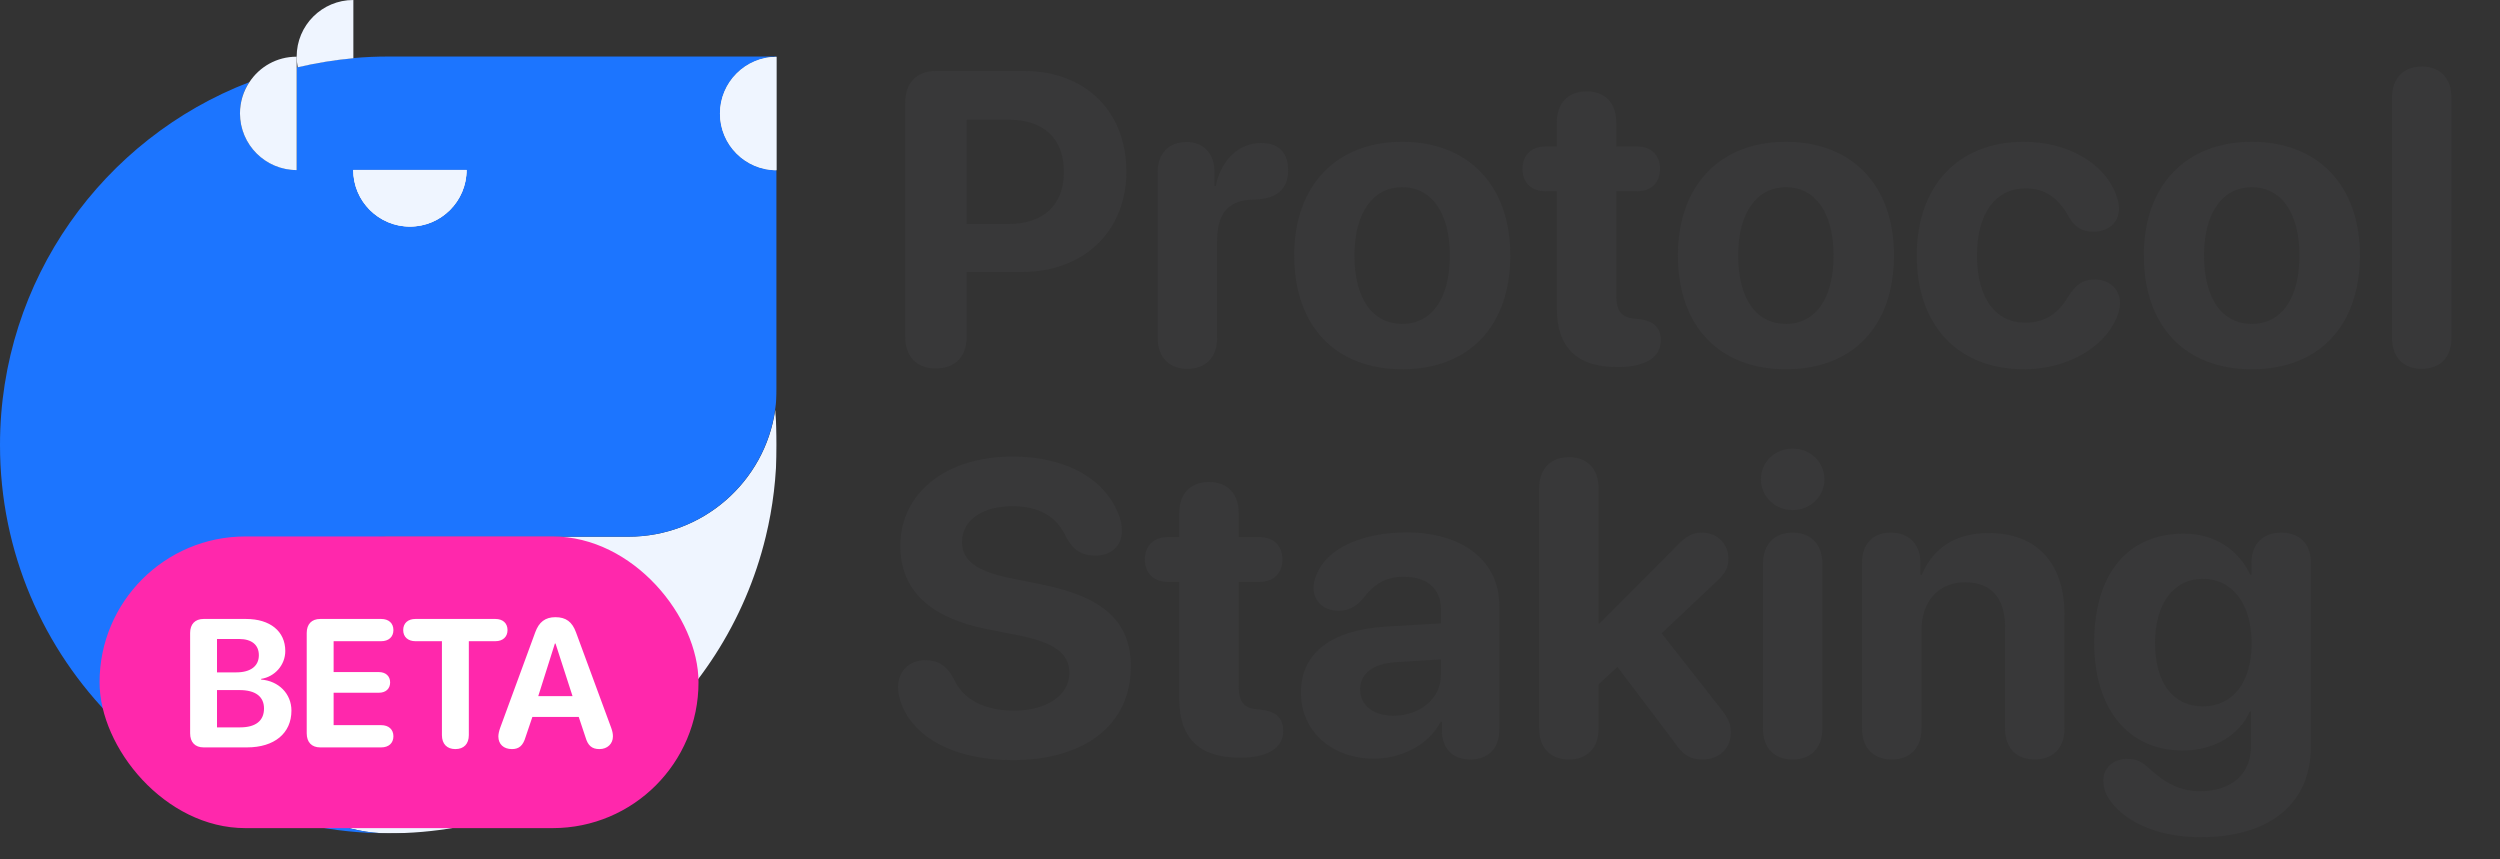 <svg width="96" height="33" viewBox="0 0 96 33" fill="none" xmlns="http://www.w3.org/2000/svg">
<rect x="0" y="0" width="96" height="33" fill="#333333" stroke="none"/>
<g clip-path="url(#clip0_34_933)">
<mask id="mask0_34_933" style="mask-type:luminance" maskUnits="userSpaceOnUse" x="-4" y="-3" width="38" height="38">
<path d="M33.199 -2.094H-3.37V34.094H33.199V-2.094Z" fill="white"/>
</mask>
<g mask="url(#mask0_34_933)">
<path d="M29.823 17.088C29.823 18.299 29.68 19.48 29.405 20.608C27.825 27.145 21.932 32 14.912 32C11.768 32 9.215 29.447 9.215 26.304C9.215 23.184 11.726 20.649 14.84 20.608H24.133C26.996 20.608 29.37 18.496 29.769 15.741C29.805 16.182 29.823 16.635 29.823 17.088Z" fill="#EFF5FF"/>
</g>
<mask id="mask1_34_933" style="mask-type:luminance" maskUnits="userSpaceOnUse" x="-4" y="-3" width="38" height="38">
<path d="M33.199 -2.094H-3.37V34.094H33.199V-2.094Z" fill="white"/>
</mask>
<g mask="url(#mask1_34_933)">
<path d="M17.918 6.525C17.918 7.724 16.945 8.702 15.741 8.702C14.542 8.702 13.563 7.73 13.563 6.525H17.918Z" fill="#EFF5FF"/>
</g>
<mask id="mask2_34_933" style="mask-type:luminance" maskUnits="userSpaceOnUse" x="-4" y="-3" width="38" height="38">
<path d="M33.199 -2.094H-3.37V34.094H33.199V-2.094Z" fill="white"/>
</mask>
<g mask="url(#mask2_34_933)">
<path d="M29.823 2.183V2.171H14.912C14.458 2.171 14.011 2.189 13.569 2.231C12.842 2.296 12.126 2.416 11.434 2.577C11.422 2.583 11.41 2.583 11.392 2.589V6.525C10.194 6.525 9.215 5.553 9.215 4.348C9.215 3.907 9.347 3.495 9.573 3.155C3.972 5.308 0 10.736 0 17.088C0 25.326 6.674 32 14.912 32C11.768 32 9.215 29.447 9.215 26.304C9.215 23.184 11.726 20.649 14.84 20.608C14.864 20.608 14.888 20.608 14.912 20.608C14.935 20.608 14.959 20.608 14.983 20.608H24.127C26.99 20.608 29.364 18.496 29.763 15.741C29.805 15.472 29.823 15.192 29.823 14.912V6.537C28.624 6.537 27.646 5.565 27.646 4.36C27.646 3.161 28.624 2.183 29.823 2.183ZM15.741 8.702C14.542 8.702 13.563 7.73 13.563 6.525H17.918C17.918 7.73 16.945 8.702 15.741 8.702Z" fill="#1C75FF"/>
</g>
<mask id="mask3_34_933" style="mask-type:luminance" maskUnits="userSpaceOnUse" x="-4" y="-3" width="38" height="38">
<path d="M33.199 -2.094H-3.37V34.094H33.199V-2.094Z" fill="white"/>
</mask>
<g mask="url(#mask3_34_933)">
<path d="M17.918 6.525C17.918 7.724 16.945 8.702 15.741 8.702C14.542 8.702 13.563 7.73 13.563 6.525H17.918Z" fill="#EFF5FF"/>
</g>
<mask id="mask4_34_933" style="mask-type:luminance" maskUnits="userSpaceOnUse" x="-4" y="-3" width="38" height="38">
<path d="M33.199 -2.094H-3.37V34.094H33.199V-2.094Z" fill="white"/>
</mask>
<g mask="url(#mask4_34_933)">
<path d="M29.823 2.183V6.537C28.624 6.537 27.646 5.565 27.646 4.36C27.646 3.161 28.624 2.183 29.823 2.183Z" fill="#EFF5FF"/>
</g>
<mask id="mask5_34_933" style="mask-type:luminance" maskUnits="userSpaceOnUse" x="-4" y="-3" width="38" height="38">
<path d="M33.199 -2.094H-3.37V34.094H33.199V-2.094Z" fill="white"/>
</mask>
<g mask="url(#mask5_34_933)">
<path d="M29.823 2.183V6.537C28.624 6.537 27.646 5.565 27.646 4.36C27.646 3.161 28.624 2.183 29.823 2.183Z" fill="#EFF5FF"/>
</g>
<mask id="mask6_34_933" style="mask-type:luminance" maskUnits="userSpaceOnUse" x="-4" y="-3" width="38" height="38">
<path d="M33.199 -2.094H-3.37V34.094H33.199V-2.094Z" fill="white"/>
</mask>
<g mask="url(#mask6_34_933)">
<path d="M11.392 2.177V6.531C10.194 6.531 9.215 5.559 9.215 4.354C9.215 3.913 9.347 3.501 9.573 3.161C9.961 2.565 10.629 2.177 11.392 2.177Z" fill="#EFF5FF"/>
</g>
<mask id="mask7_34_933" style="mask-type:luminance" maskUnits="userSpaceOnUse" x="-4" y="-3" width="38" height="38">
<path d="M33.199 -2.094H-3.37V34.094H33.199V-2.094Z" fill="white"/>
</mask>
<g mask="url(#mask7_34_933)">
<path d="M13.569 0V2.237C12.842 2.302 12.126 2.422 11.434 2.583C11.41 2.451 11.392 2.314 11.392 2.177C11.392 0.972 12.365 0 13.569 0Z" fill="#EFF5FF"/>
</g>
<mask id="mask8_34_933" style="mask-type:luminance" maskUnits="userSpaceOnUse" x="-4" y="-3" width="38" height="38">
<path d="M33.199 -2.094H-3.37V34.094H33.199V-2.094Z" fill="white"/>
</mask>
<g mask="url(#mask8_34_933)">
<path d="M17.918 6.525C17.918 7.724 16.945 8.702 15.741 8.702C14.542 8.702 13.563 7.73 13.563 6.525H17.918Z" fill="#EFF5FF"/>
</g>
</g>
<path d="M35.94 14.148C35.198 14.148 34.76 13.695 34.76 12.922V3.953C34.76 3.18 35.198 2.727 35.94 2.727H39.346C41.659 2.727 43.253 4.266 43.253 6.586C43.253 8.898 41.604 10.445 39.229 10.445H37.12V12.922C37.12 13.695 36.682 14.148 35.94 14.148ZM37.12 8.602H38.714C40.065 8.602 40.854 7.883 40.854 6.594C40.854 5.312 40.073 4.594 38.721 4.594H37.12V8.602ZM45.596 14.164C44.909 14.164 44.456 13.734 44.456 12.977V6.602C44.456 5.875 44.901 5.453 45.557 5.453C46.198 5.453 46.635 5.875 46.635 6.602V7.148H46.682C46.901 6.109 47.589 5.492 48.424 5.492C48.729 5.492 48.971 5.562 49.135 5.703C49.354 5.875 49.464 6.156 49.464 6.547C49.464 6.906 49.354 7.18 49.135 7.367C48.917 7.555 48.589 7.656 48.143 7.664C47.104 7.68 46.737 8.266 46.737 9.258V12.977C46.737 13.734 46.292 14.164 45.596 14.164ZM53.846 14.18C51.315 14.18 49.698 12.555 49.698 9.805C49.698 7.094 51.339 5.445 53.846 5.445C56.354 5.445 57.995 7.086 57.995 9.805C57.995 12.562 56.378 14.18 53.846 14.18ZM53.846 12.438C54.964 12.438 55.674 11.492 55.674 9.812C55.674 8.148 54.956 7.188 53.846 7.188C52.737 7.188 52.01 8.148 52.01 9.812C52.01 11.492 52.721 12.438 53.846 12.438ZM59.784 11.859V7.344H59.346C58.807 7.344 58.464 7.016 58.464 6.484C58.464 5.953 58.807 5.625 59.346 5.625H59.784V4.695C59.784 3.961 60.214 3.508 60.924 3.508C61.635 3.508 62.065 3.961 62.065 4.695V5.625H62.87C63.409 5.625 63.745 5.961 63.745 6.484C63.745 7.008 63.409 7.344 62.87 7.344H62.065V11.352C62.065 11.945 62.268 12.195 62.76 12.234L62.909 12.25C63.471 12.312 63.776 12.547 63.776 13.078C63.776 13.75 63.12 14.094 62.159 14.094H62.081C60.557 14.094 59.784 13.336 59.784 11.859ZM68.581 14.18C66.049 14.18 64.432 12.555 64.432 9.805C64.432 7.094 66.073 5.445 68.581 5.445C71.088 5.445 72.729 7.086 72.729 9.805C72.729 12.562 71.112 14.18 68.581 14.18ZM68.581 12.438C69.698 12.438 70.409 11.492 70.409 9.812C70.409 8.148 69.69 7.188 68.581 7.188C67.471 7.188 66.745 8.148 66.745 9.812C66.745 11.492 67.456 12.438 68.581 12.438ZM77.729 14.18C75.206 14.18 73.604 12.523 73.604 9.812C73.604 7.133 75.198 5.445 77.713 5.445C79.393 5.445 80.792 6.258 81.245 7.445C81.323 7.641 81.37 7.844 81.37 8.008C81.37 8.57 80.932 8.898 80.393 8.898C79.94 8.898 79.667 8.719 79.432 8.305C79.018 7.57 78.51 7.234 77.784 7.234C76.628 7.234 75.917 8.188 75.917 9.805C75.917 11.453 76.628 12.391 77.768 12.391C78.565 12.391 79.057 12 79.409 11.406C79.713 10.93 79.963 10.734 80.448 10.734C80.979 10.734 81.409 11.086 81.409 11.648C81.409 11.828 81.362 12.016 81.26 12.242C80.76 13.383 79.331 14.18 77.729 14.18ZM86.471 14.18C83.94 14.18 82.323 12.555 82.323 9.805C82.323 7.094 83.963 5.445 86.471 5.445C88.979 5.445 90.62 7.086 90.62 9.805C90.62 12.562 89.003 14.18 86.471 14.18ZM86.471 12.438C87.588 12.438 88.299 11.492 88.299 9.812C88.299 8.148 87.581 7.188 86.471 7.188C85.362 7.188 84.635 8.148 84.635 9.812C84.635 11.492 85.346 12.438 86.471 12.438ZM92.995 14.164C92.331 14.164 91.854 13.758 91.854 12.977V3.75C91.854 2.969 92.331 2.555 92.995 2.555C93.667 2.555 94.135 2.969 94.135 3.75V12.977C94.135 13.758 93.667 14.164 92.995 14.164ZM38.885 29.188C36.557 29.188 35.065 28.258 34.612 27.023C34.534 26.82 34.487 26.602 34.487 26.391C34.487 25.766 34.917 25.352 35.526 25.352C36.01 25.352 36.331 25.539 36.612 26.039C36.979 26.898 37.862 27.289 38.94 27.289C40.206 27.289 41.065 26.68 41.065 25.852C41.065 25.109 40.534 24.688 39.12 24.398L37.924 24.164C35.674 23.719 34.573 22.641 34.573 20.961C34.573 18.898 36.37 17.531 38.878 17.531C40.94 17.531 42.495 18.398 42.995 19.867C43.049 20.023 43.081 20.188 43.081 20.391C43.081 20.953 42.674 21.336 42.073 21.336C41.542 21.336 41.214 21.125 40.948 20.641C40.573 19.789 39.846 19.438 38.878 19.438C37.714 19.438 36.94 19.984 36.94 20.812C36.94 21.508 37.479 21.938 38.815 22.203L40.003 22.445C42.393 22.922 43.424 23.883 43.424 25.594C43.424 27.797 41.698 29.188 38.885 29.188ZM45.284 26.859V22.344H44.846C44.307 22.344 43.964 22.016 43.964 21.484C43.964 20.953 44.307 20.625 44.846 20.625H45.284V19.695C45.284 18.961 45.714 18.508 46.424 18.508C47.135 18.508 47.565 18.961 47.565 19.695V20.625H48.37C48.909 20.625 49.245 20.961 49.245 21.484C49.245 22.008 48.909 22.344 48.37 22.344H47.565V26.352C47.565 26.945 47.768 27.195 48.26 27.234L48.409 27.25C48.971 27.312 49.276 27.547 49.276 28.078C49.276 28.75 48.62 29.094 47.659 29.094H47.581C46.057 29.094 45.284 28.336 45.284 26.859ZM52.76 29.133C51.167 29.133 49.956 28.102 49.956 26.594C49.956 25.07 51.128 24.188 53.221 24.062L55.331 23.938V23.383C55.331 22.602 54.784 22.148 53.924 22.148C53.229 22.148 52.807 22.375 52.299 23.031C52.049 23.312 51.76 23.453 51.393 23.453C50.839 23.453 50.44 23.094 50.44 22.578C50.44 22.398 50.479 22.234 50.557 22.062C50.948 21.062 52.292 20.445 54.026 20.445C56.174 20.445 57.573 21.555 57.573 23.242V28.016C57.573 28.773 57.112 29.164 56.464 29.164C55.846 29.164 55.417 28.82 55.37 28.148V27.719H55.323C54.854 28.609 53.807 29.133 52.76 29.133ZM53.51 27.484C54.51 27.484 55.331 26.836 55.331 25.93V25.32L53.565 25.43C52.714 25.492 52.229 25.875 52.229 26.469C52.229 27.094 52.745 27.484 53.51 27.484ZM60.245 29.164C59.581 29.164 59.104 28.758 59.104 27.977V18.75C59.104 17.969 59.581 17.555 60.245 17.555C60.917 17.555 61.385 17.969 61.385 18.75V23.945H61.417L64.448 20.906C64.753 20.586 65.01 20.453 65.354 20.453C65.94 20.453 66.37 20.883 66.37 21.445C66.37 21.789 66.268 22 65.94 22.305L63.807 24.32L66.143 27.297C66.393 27.633 66.463 27.836 66.463 28.133C66.463 28.742 66.018 29.164 65.378 29.164C64.893 29.164 64.62 28.992 64.26 28.453L62.112 25.609L61.385 26.281V27.977C61.385 28.758 60.917 29.164 60.245 29.164ZM68.838 19.586C68.151 19.586 67.62 19.062 67.62 18.406C67.62 17.742 68.151 17.227 68.838 17.227C69.526 17.227 70.057 17.742 70.057 18.406C70.057 19.062 69.526 19.586 68.838 19.586ZM68.838 29.164C68.128 29.164 67.698 28.719 67.698 27.977V21.648C67.698 20.906 68.128 20.453 68.838 20.453C69.542 20.453 69.979 20.906 69.979 21.648V27.977C69.979 28.719 69.542 29.164 68.838 29.164ZM72.643 29.164C71.979 29.164 71.503 28.758 71.503 27.977V21.602C71.503 20.891 71.917 20.453 72.604 20.453C73.292 20.453 73.745 20.891 73.745 21.609V22.078H73.792C74.237 21.039 75.081 20.469 76.37 20.469C78.229 20.469 79.276 21.641 79.276 23.602V27.977C79.276 28.758 78.799 29.164 78.135 29.164C77.463 29.164 76.995 28.758 76.995 27.977V24.078C76.995 22.984 76.479 22.359 75.456 22.359C74.432 22.359 73.784 23.109 73.784 24.195V27.977C73.784 28.758 73.315 29.164 72.643 29.164ZM84.463 32.148C82.753 32.141 81.479 31.492 80.94 30.609C80.815 30.398 80.768 30.188 80.768 29.977C80.768 29.5 81.128 29.141 81.698 29.141C81.995 29.141 82.229 29.234 82.487 29.469C83.104 30.055 83.698 30.375 84.456 30.383C85.706 30.391 86.44 29.703 86.44 28.656V27.32H86.393C86.003 28.219 85.026 28.82 83.815 28.82C81.729 28.82 80.417 27.227 80.417 24.672C80.417 22.047 81.698 20.492 83.854 20.492C85.057 20.492 85.971 21.125 86.409 22.07H86.456V21.609C86.456 20.836 86.948 20.453 87.604 20.453C88.26 20.453 88.737 20.836 88.737 21.609V28.672C88.737 30.852 87.159 32.164 84.463 32.148ZM84.588 27.125C85.729 27.125 86.463 26.219 86.463 24.703C86.463 23.195 85.729 22.227 84.588 22.227C83.463 22.227 82.753 23.18 82.753 24.695C82.753 26.227 83.456 27.125 84.588 27.125Z" fill="#383839"/>
<rect x="3.823" y="20.6" width="23" height="11.2" rx="5.6" fill="#FF28AC"/>
<path d="M7.817 28.7C7.492 28.7 7.301 28.502 7.301 28.16V24.305C7.301 23.966 7.492 23.768 7.817 23.768H9.447C10.374 23.768 10.955 24.243 10.955 24.998C10.955 25.538 10.551 25.99 10.028 26.068V26.096C10.698 26.147 11.191 26.636 11.191 27.288C11.191 28.157 10.538 28.7 9.485 28.7H7.817ZM8.333 25.819H9.075C9.625 25.819 9.94 25.576 9.94 25.159C9.94 24.762 9.663 24.537 9.181 24.537H8.333V25.819ZM8.333 27.931H9.222C9.817 27.931 10.138 27.678 10.138 27.206C10.138 26.745 9.806 26.499 9.198 26.499H8.333V27.931ZM12.295 28.7C11.97 28.7 11.778 28.502 11.778 28.16V24.305C11.778 23.966 11.97 23.768 12.295 23.768H14.639C14.923 23.768 15.107 23.928 15.107 24.195C15.107 24.462 14.92 24.622 14.639 24.622H12.811V25.808H14.55C14.807 25.808 14.981 25.959 14.981 26.205C14.981 26.451 14.81 26.601 14.55 26.601H12.811V27.846H14.639C14.92 27.846 15.107 28.006 15.107 28.273C15.107 28.539 14.923 28.7 14.639 28.7H12.295ZM17.486 28.765C17.162 28.765 16.97 28.567 16.97 28.228V24.622H15.952C15.671 24.622 15.483 24.462 15.483 24.195C15.483 23.928 15.668 23.768 15.952 23.768H19.024C19.305 23.768 19.489 23.928 19.489 24.195C19.489 24.462 19.301 24.622 19.024 24.622H18.003V28.228C18.003 28.567 17.811 28.765 17.486 28.765ZM19.66 28.765C19.339 28.765 19.137 28.577 19.137 28.28C19.137 28.194 19.161 28.078 19.206 27.951L20.552 24.284C20.696 23.884 20.939 23.7 21.328 23.7C21.732 23.7 21.971 23.877 22.118 24.281L23.471 27.951C23.519 28.085 23.536 28.177 23.536 28.28C23.536 28.563 23.321 28.765 23.02 28.765C22.73 28.765 22.576 28.632 22.483 28.31L22.224 27.531H20.443L20.183 28.3C20.087 28.628 19.934 28.765 19.66 28.765ZM20.669 26.731H21.985L21.332 24.711H21.308L20.669 26.731Z" fill="white"/>
<defs>
<clipPath id="clip0_34_933">
<rect width="29.823" height="32" fill="white"/>
</clipPath>
</defs>
</svg>
